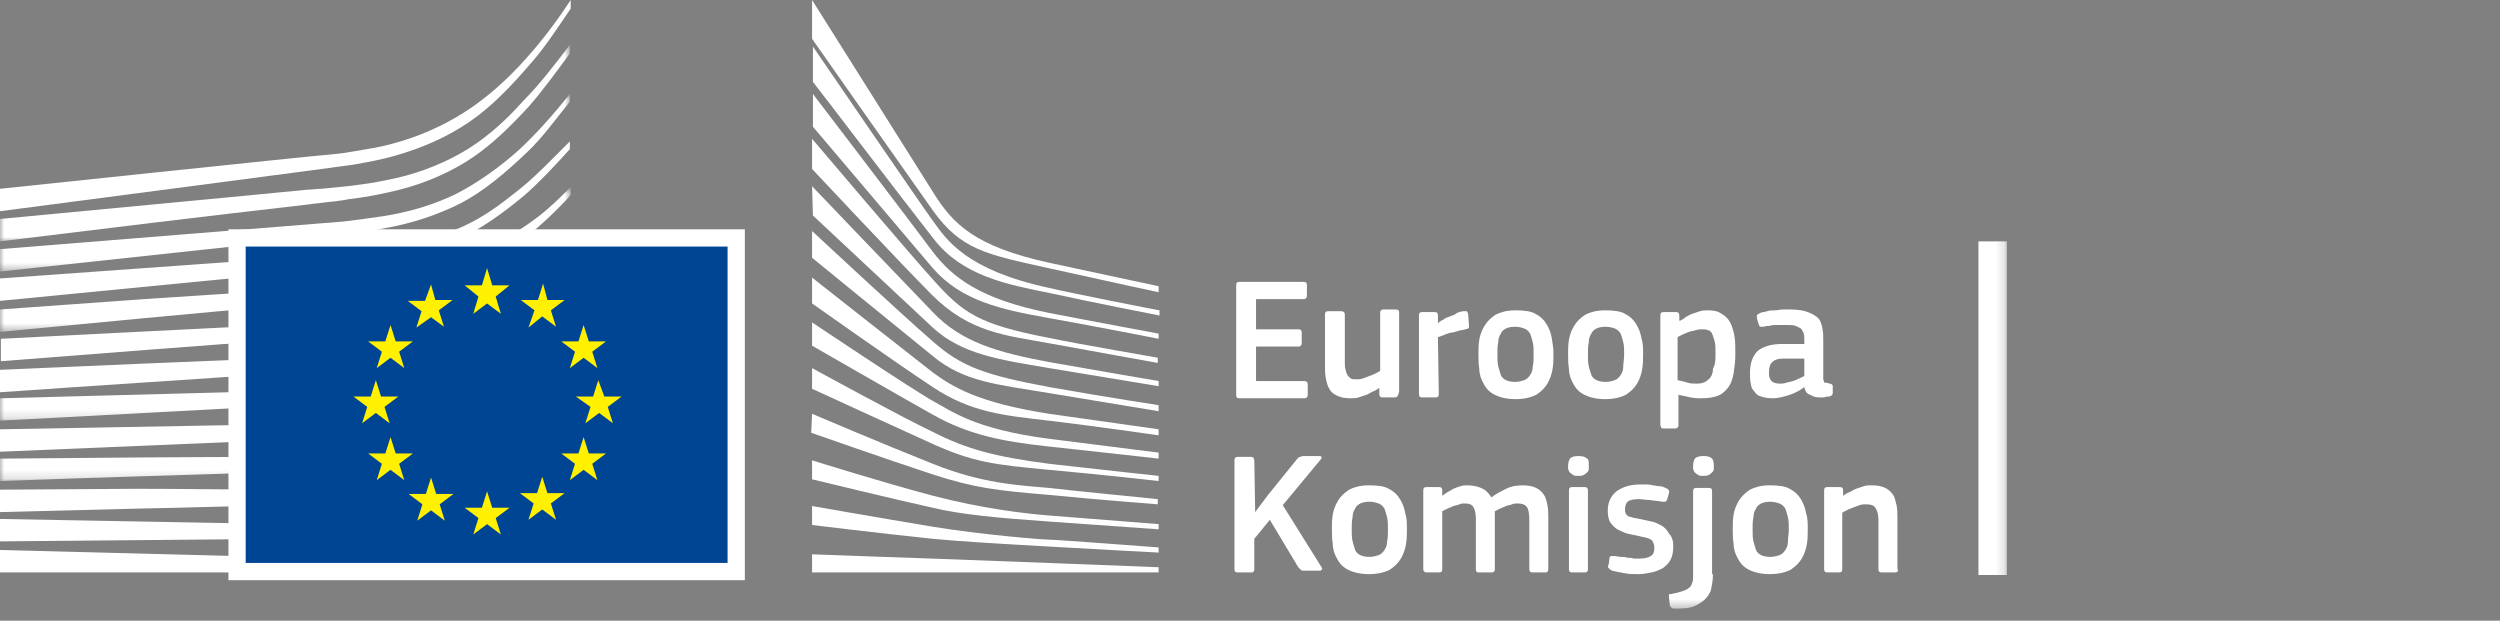 <svg
  width="290"
  height="72"
  viewBox="0 0 290 72"
  fill="none"
  xmlns="http://www.w3.org/2000/svg"
>
<rect x="0" y="0" width="290" height="72" fill="#808080" stroke="none"/>
<path
    fill-rule="evenodd"
    clip-rule="evenodd"
    d="M0 24.5C0 24.5 39.8 19.3 41 19.1C42.7 18.8 44.3 18.5 45.7 18.1C48.9 17.2 51.9 15.9 54.5 14.1C57 12.4 59.4 9.9 61.7 7.2C63.2 5.5 64.7 3.2 66.2 1V0C64.5 2.6 62.8 4.8 61.1 6.7C58.8 9.3 56.4 11.4 53.9 13C51.4 14.6 48.5 15.9 45.4 16.7C44 17.1 42.5 17.3 40.8 17.6C39.7 17.8 38.6 17.9 37.5 18C37 18 0 21.9 0 21.9V24.5Z"
    fill="white"
  />
<mask
    id="mask0"
    style="mask-type:alpha"
    maskUnits="userSpaceOnUse"
    x="0"
    y="5"
    width="67"
    height="23"
  >
<path
      fill-rule="evenodd"
      clip-rule="evenodd"
      d="M0 5.2H66.1V28H0V5.2Z"
      fill="white"
    />
</mask>
<g mask="url(#mask0)">
<path
      fill-rule="evenodd"
      clip-rule="evenodd"
      d="M53.4 17.8C50.9 19.2 48 20.3 44.8 20.9C43.4 21.2 42 21.4 40.3 21.6C39.3 21.7 38.3 21.8 37.3 21.9C36.8 21.9 36.2 22 35.7 22C23.5 23.2 11.4 24.3 0 25.4V28C11.4 26.6 23.7 25.1 35.9 23.7C36.4 23.6 37 23.6 37.5 23.5C38.5 23.4 39.5 23.3 40.5 23.1C42.2 22.9 43.8 22.6 45.1 22.3C48.4 21.6 51.4 20.4 54 18.8C56.6 17.2 58.8 15.1 61.3 12.4C62.8 10.7 64.5 8.4 66.1 6.2V5.2C64.2 7.7 62.5 9.9 60.7 11.7C58.3 14.4 55.9 16.4 53.4 17.8"
      fill="white"
    />
</g>
<mask
    id="mask1"
    style="mask-type:alpha"
    maskUnits="userSpaceOnUse"
    x="0"
    y="10"
    width="67"
    height="22"
  >
<path
      fill-rule="evenodd"
      clip-rule="evenodd"
      d="M0 10.9H66.1V31.5H0V10.9Z"
      fill="white"
    />
</mask>
<g mask="url(#mask1)">
<path
      fill-rule="evenodd"
      clip-rule="evenodd"
      d="M60.4 17.2C58 19.4 55.4 21.2 52.9 22.5C50.4 23.7 47.6 24.6 44.3 25.1C42.9 25.3 41.5 25.5 39.8 25.7L0 28.9V31.5L35.3 27.7L39.9 27.2C41.6 27 43.1 26.8 44.5 26.5C47.9 25.9 50.8 24.9 53.4 23.6C56.1 22.2 58.7 20 61.2 17.6C62.9 16 64.4 13.9 66.1 11.8V10.9C64.1 13.4 62.3 15.4 60.4 17.2"
      fill="white"
    />
</g>
<mask
    id="mask2"
    style="mask-type:alpha"
    maskUnits="userSpaceOnUse"
    x="0"
    y="21"
    width="67"
    height="18"
  >
<path
      fill-rule="evenodd"
      clip-rule="evenodd"
      d="M0 21.7H66.2V38.5H0V21.7Z"
      fill="white"
    />
</mask>
<g mask="url(#mask2)">
<path
      fill-rule="evenodd"
      clip-rule="evenodd"
      d="M50.8 30.6C48.5 31.9 46.8 32.7 43.5 33C41.5 33.2 39.5 33.3 37.5 33.4C36.5 33.4 35.6 33.5 34.6 33.6C28.6 33.9 22.7 34.3 16.7 34.7L0 35.9V38.5L16.8 36.9C22.2 36.4 28.5 35.8 34.7 35.3L39.2 35C40.9 34.9 42.4 34.7 43.7 34.5C47.1 34.1 50 33.4 52.6 32.4C55.4 31.4 58 29.7 60.6 27.8C63 26.1 66.2 22.7 66.2 22.6V21.7C64.1 23.8 62.8 25 60.5 26.5C57.6 28.5 52.9 29.5 50.8 30.6"
      fill="white"
    />
</g>
<path
    fill-rule="evenodd"
    clip-rule="evenodd"
    d="M51.601 35.6C49.101 36.3 46.301 36.8 43.001 37.1C41.701 37.2 40.201 37.3 38.601 37.4L34.201 37.6C23.201 38.1 12.201 38.7 0.101 39.3V41.9C11.701 41 23.001 40.1 34.401 39.3L38.801 39C40.501 38.9 41.901 38.8 43.301 38.6C46.701 38.2 49.601 37.6 52.101 36.8C54.901 35.9 57.701 34.6 60.301 32.9C62.201 31.7 64.201 30.2 66.201 28.4C64.001 30.3 61.901 30.7 59.801 32C57.101 33.6 54.401 34.8 51.601 35.6"
    fill="white"
  />
<path
    fill-rule="evenodd"
    clip-rule="evenodd"
    d="M51.2 39.9C48.7 40.5 45.9 40.9 42.6 41.099C41.3 41.2 39.9 41.299 38.2 41.299L33.8 41.5C22.7 41.9 11.5 42.4 0 42.9V45.5C11.4 44.7 22.6 44 33.9 43.2L38.3 42.9C40 42.799 41.4 42.7 42.7 42.599C46.1 42.299 48.9 41.799 51.5 41.099C54.4 40.299 57.2 39.2 59.9 37.799C62 36.7 64 35.4 66.1 33.799V32.7C63.8 34.4 61.6 35.7 59.4 36.799C56.8 38.2 54 39.2 51.2 39.9"
    fill="white"
  />
<mask
    id="mask3"
    style="mask-type:alpha"
    maskUnits="userSpaceOnUse"
    x="0"
    y="38"
    width="67"
    height="11"
  >
<path
      fill-rule="evenodd"
      clip-rule="evenodd"
      d="M0 38.201H66.2V48.8H0V38.201Z"
      fill="white"
    />
</mask>
<g mask="url(#mask3)">
<path
      fill-rule="evenodd"
      clip-rule="evenodd"
      d="M50.8 44.1C48.3 44.6 45.5 44.901 42.2 45C40.9 45.1 39.6 45.1 37.9 45.201L0 46.201V48.8L33.6 47L38 46.8C39.7 46.701 41.1 46.6 42.4 46.5C45.8 46.201 48.5 45.901 51.1 45.3C54 44.701 56.9 43.8 59.6 42.6C61.8 41.701 63.9 40.6 66.2 39.201V38.201C63.8 39.6 61.5 40.701 59.2 41.6C56.5 42.8 53.7 43.6 50.8 44.1"
      fill="white"
    />
</g>
<path
    fill-rule="evenodd"
    clip-rule="evenodd"
    d="M50.5 48.3C45.8 48.901 41.1 49 36.4 49.1C35.3 49.1 34.3 49.1 33.2 49.2L0 49.8V52.401L33.3 51C34.4 51 35.4 50.901 36.5 50.901C41.2 50.7 46 50.5 50.7 49.8C53.7 49.3 56.6 48.6 59.2 47.7C61.4 47 63.7 46 66 44.8V43.8C63.6 44.901 61.1 45.901 58.8 46.6C56.3 47.3 53.5 48 50.5 48.3"
    fill="white"
  />
<mask
    id="mask4"
    style="mask-type:alpha"
    maskUnits="userSpaceOnUse"
    x="0"
    y="49"
    width="67"
    height="7"
  >
<path
      fill-rule="evenodd"
      clip-rule="evenodd"
      d="M0 49.201H66.2V55.8H0V49.201Z"
      fill="white"
    />
</mask>
<g mask="url(#mask4)">
<path
      fill-rule="evenodd"
      clip-rule="evenodd"
      d="M50.3 52.6C45.9 53 41.5 53 37.1 53H33.1C22.1 53 11.1 53.1 0 53.201V55.8C10.6 55.401 21.9 55.1 33.2 54.701C34.5 54.701 35.9 54.6 37.2 54.6C41.5 54.5 46 54.401 50.4 53.901C53.5 53.6 56.3 53.1 59 52.401C61.3 51.8 63.7 51 66.2 50.1V49.201C63.7 50.1 61.2 50.8 58.8 51.401C56.1 52 53.3 52.401 50.3 52.6"
      fill="white"
    />
</g>
<path
    fill-rule="evenodd"
    clip-rule="evenodd"
    d="M50.1 56.8C48.3 56.901 46.3 56.901 44.1 56.901H41.6L33 56.8C27.1 56.8 21.3 56.7 15.8 56.7L0 56.8V59.401L15.9 59C21.4 58.901 27.2 58.7 33 58.6L41.6 58.5C44 58.5 47.1 58.401 50.2 58.2C53.3 58 56.1 57.7 58.8 57.3C61.2 56.901 63.7 56.401 66.2 55.8V54.901C63.7 55.5 61.1 56 58.7 56.3C55.9 56.5 53.2 56.7 50.1 56.8"
    fill="white"
  />
<path
    fill-rule="evenodd"
    clip-rule="evenodd"
    d="M41.5 60.9L32.9 60.799C22 60.599 11.1 60.4 0 60.2V62.799C10.6 62.7 21.8 62.599 32.9 62.5L41.5 62.4C44.4 62.4 47.2 62.299 50.1 62.2C56 62 61.2 61.599 66.2 60.9V60C61.3 60.5 56 60.799 50.1 60.9H41.5"
    fill="white"
  />
<path
    fill-rule="evenodd"
    clip-rule="evenodd"
    d="M66.1 65.5L0 63.8V66.4H66.1V65.5Z"
    fill="white"
  />
<path
    fill-rule="evenodd"
    clip-rule="evenodd"
    d="M60.2 22C57.7 24 55.7 25.5 52.7 26.7C50 27.8 47.1 28.2 43.9 28.7C41.8 29 39.6 29.4 37.5 29.6C36.6 29.7 35.8 29.7 34.9 29.8L0 32.3V34.9L34.9 31.5L39.4 31.1C41.1 30.9 42.6 30.8 44 30.5C47.4 30 50.3 29.1 52.9 27.9C55.6 26.7 58.4 24.7 60.9 22.6C62.6 21.1 64.3 19.3 66.1 17.3V16.4C63.9 18.6 62.1 20.5 60.2 22"
    fill="white"
  />
<path
    fill-rule="evenodd"
    clip-rule="evenodd"
    d="M94.2 0C94.2 0 106.1 18.9 108.3 22.4C110.5 25.9 113 28.6 121.8 30.5C130.6 32.4 134.4 33.2 134.4 33.2V33.9C134.4 33.9 128.8 32.7 121.6 31.1C114.4 29.5 111.5 29 108.2 24.4C105.5 20.6 94.2 4.5 94.2 4.5V0Z"
    fill="white"
  />
<path
    fill-rule="evenodd"
    clip-rule="evenodd"
    d="M94.2 21.6C94.2 21.6 105 32.9 108.2 36.2C111.5 39.7 115.8 40.9 121.7 42C127.3 43 134.4 44.2 134.4 44.2V44.8C134.4 44.8 127.7 43.7 121.7 42.7C115.8 41.7 111.6 41.1 108.2 38C105.2 35.2 94.3 25 94.3 25L94.2 21.6Z"
    fill="white"
  />
<path
    fill-rule="evenodd"
    clip-rule="evenodd"
    d="M94.2 26.8C94.2 26.8 104.5 36.4 108.2 39.6C111.6 42.6 114.3 43.5 121.7 44.901C129.1 46.2 134.4 47 134.4 47V47.7C134.4 47.7 127.7 46.6 121.7 45.6C115.7 44.6 111.8 44.3 108.2 41.3C104 37.901 94.2 29.9 94.2 29.9V26.8Z"
    fill="white"
  />
<path
    fill-rule="evenodd"
    clip-rule="evenodd"
    d="M94.2 32.2C94.2 32.2 106 41.5 108.2 43.2C110.4 44.8 113.3 46.7 121.7 48C130.1 49.2 134.4 49.8 134.4 49.8V50.5C134.4 50.5 126.8 49.4 121.7 48.8C116.6 48.2 112.7 47.9 108.2 44.9C103.8 42 94.2 35.2 94.2 35.2V32.2Z"
    fill="white"
  />
<path
    fill-rule="evenodd"
    clip-rule="evenodd"
    d="M94.2 37.4C94.2 37.4 106 45.299 108.2 46.5C110.4 47.7 113.1 49.799 121.7 50.9C130.3 52 134.4 52.5 134.4 52.5V53.2C134.4 53.2 127.3 52.4 121.7 51.799C116.1 51.2 112.3 50.4 108.2 48.099C104.1 45.799 94.2 40.099 94.2 40.099V37.4Z"
    fill="white"
  />
<path
    fill-rule="evenodd"
    clip-rule="evenodd"
    d="M94.2 42.7C94.2 42.7 104.6 48.4 108.2 50.099C112.1 52.099 115.5 53 121.7 53.8C127.8 54.5 134.4 55.2 134.4 55.2V55.8C134.4 55.8 128.3 55.099 121.7 54.5C115.2 53.9 112.9 53.599 108.2 51.5C104 49.599 94.2 45.099 94.2 45.099V42.7Z"
    fill="white"
  />
<path
    fill-rule="evenodd"
    clip-rule="evenodd"
    d="M94.201 48C94.201 48 102.401 51.5 108.201 53.8C113.901 56.1 118.201 56.3 121.701 56.6C123.201 56.8 134.301 57.9 134.301 57.9V58.5C134.301 58.5 127.701 58 121.601 57.4C115.601 56.9 113.001 56.6 108.101 55C103.201 53.4 94.101 50.2 94.101 50.2L94.201 48Z"
    fill="white"
  />
<path
    fill-rule="evenodd"
    clip-rule="evenodd"
    d="M94.2 53.4C94.2 53.4 102.5 56 108.2 57.5C113.9 59 119.1 59.599 121.7 59.799C124.3 60 134.4 60.799 134.4 60.799V61.4C134.4 61.4 128.7 61 121.7 60.5C116 60.099 111.5 59.7 108.2 58.9C104.5 58.099 94.2 55.599 94.2 55.599V53.4Z"
    fill="white"
  />
<path
    fill-rule="evenodd"
    clip-rule="evenodd"
    d="M94.2 58.7C94.2 58.7 101 59.9 108.2 61.099C113.6 62 120.9 62.599 121.7 62.599C122.5 62.599 134.4 63.5 134.4 63.5V64.099C134.4 64.099 126.8 63.7 121.7 63.4C116.4 63.099 111.2 62.8 108.2 62.5C101.5 61.8 94.2 60.9 94.2 60.9V58.7Z"
    fill="white"
  />
<path
    fill-rule="evenodd"
    clip-rule="evenodd"
    d="M94.2 64.3C94.2 64.3 104.9 64.7 108.2 64.8C111.5 64.901 134.4 65.8 134.4 65.8V66.401H94.2V64.3Z"
    fill="white"
  />
<path
    fill-rule="evenodd"
    clip-rule="evenodd"
    d="M121.7 33.4C112 31.3 109.8 27.8 108.2 25.6C106.6 23.4 94.3 5.4 94.3 5.4V9.5C94.8 10.1 105.3 23.9 108.3 27.7C111.6 32 116.8 33 121.8 34C126.8 35.1 134.5 36.6 134.5 36.6V36C134.4 36 124.2 34 121.7 33.4"
    fill="white"
  />
<path
    fill-rule="evenodd"
    clip-rule="evenodd"
    d="M121.7 36.3C113.7 34.7 110.5 32.2 108.2 29.2C105.9 26.1 94.3 10.9 94.3 10.9V14.7C94.8 15.3 105.4 27.8 108.2 31.1C111.5 34.9 116.1 35.9 121.7 36.9C127.3 37.901 134.4 39.3 134.4 39.3V38.7C134.4 38.7 126.3 37.2 121.7 36.3"
    fill="white"
  />
<path
    fill-rule="evenodd"
    clip-rule="evenodd"
    d="M121.7 39.2C113.4 37.599 111.7 36.3 108.2 32.4C106 30 94.7 16.7 94.2 16.1V19.6C94.2 19.6 104.7 30.8 108.1 34.2C112.5 38.599 116.7 38.9 121.6 39.8C126.5 40.7 134.3 42.099 134.3 42.099V41.5C134.4 41.5 125 39.9 121.7 39.2"
    fill="white"
  />
<mask
    id="mask5"
    style="mask-type:alpha"
    maskUnits="userSpaceOnUse"
    x="0"
    y="0"
    width="233"
    height="71"
  >
<path
      fill-rule="evenodd"
      clip-rule="evenodd"
      d="M0 70.6H232.8V0H0V70.6Z"
      fill="white"
    />
</mask>
<g mask="url(#mask5)">
<path
      fill-rule="evenodd"
      clip-rule="evenodd"
      d="M27.5 66.3H85.4V27.6H27.5V66.3Z"
      fill="#004494"
      stroke="white"
      stroke-width="2"
    />
<path
      fill-rule="evenodd"
      clip-rule="evenodd"
      d="M57.1 33.1H59.1L57.5 34.4L58.1 36.4L56.5 35.2L54.9 36.4L55.5 34.4L53.9 33.1H55.9L56.5 31.1L57.1 33.1Z"
      fill="#FFF100"
    />
<path
      fill-rule="evenodd"
      clip-rule="evenodd"
      d="M57.1 58.9H59.1L57.5 60.099L58.1 62L56.5 60.799L54.9 62L55.5 60.099L53.9 58.9H55.9L56.5 57L57.1 58.9Z"
      fill="#FFF100"
    />
<path
      fill-rule="evenodd"
      clip-rule="evenodd"
      d="M63.5 57.2H65.5L63.9 58.4L64.5 60.3L62.9 59.099L61.3 60.3L61.9 58.4L60.3 57.2H62.3L62.9 55.3L63.5 57.2Z"
      fill="#FFF100"
    />
<path
      fill-rule="evenodd"
      clip-rule="evenodd"
      d="M63.5 34.8H65.5L63.9 36L64.5 37.901L62.9 36.7L61.3 38L62 36L60.4 34.8H62.4L63 32.9L63.5 34.8Z"
      fill="#FFF100"
    />
<path
      fill-rule="evenodd"
      clip-rule="evenodd"
      d="M68.3 39.6H70.3L68.7 40.8L69.3 42.701L67.7 41.5L66.1 42.701L66.7 40.8L65.1 39.6H67.1L67.7 37.701L68.3 39.6Z"
      fill="#FFF100"
    />
<path
      fill-rule="evenodd"
      clip-rule="evenodd"
      d="M68.3 52.6H70.3L68.7 53.8L69.3 55.701L67.7 54.5L66.1 55.701L66.7 53.8L65.1 52.6H67.1L67.7 50.701L68.3 52.6Z"
      fill="#FFF100"
    />
<path
      fill-rule="evenodd"
      clip-rule="evenodd"
      d="M70.1 46H72.1L70.5 47.2L71.1 49.1L69.5 47.9L67.9 49.1L68.5 47.2L66.8 46H68.8L69.4 44.1L70.1 46Z"
      fill="#FFF100"
    />
<path
      fill-rule="evenodd"
      clip-rule="evenodd"
      d="M50.5 34.8H52.5L50.9 36L51.5 37.901L50 36.8L48.3 38L48.9 36.1L47.3 34.9H49.3L50 33L50.5 34.8Z"
      fill="#FFF100"
    />
<path
      fill-rule="evenodd"
      clip-rule="evenodd"
      d="M45.9 39.6H47.9L46.3 40.8L46.9 42.701L45.3 41.5L43.7 42.701L44.3 40.8L42.7 39.6H44.7L45.3 37.701L45.9 39.6Z"
      fill="#FFF100"
    />
<path
      fill-rule="evenodd"
      clip-rule="evenodd"
      d="M44.2 46H46.2L44.6 47.2L45.2 49.1L43.6 47.9L42 49.1L42.6 47.2L41 46H43L43.6 44.1L44.2 46Z"
      fill="#FFF100"
    />
<path
      fill-rule="evenodd"
      clip-rule="evenodd"
      d="M45.9 52.6H47.9L46.3 53.8L46.9 55.701L45.3 54.5L43.7 55.701L44.3 53.8L42.7 52.6H44.7L45.3 50.701L45.9 52.6Z"
      fill="#FFF100"
    />
<path
      fill-rule="evenodd"
      clip-rule="evenodd"
      d="M50.6 57.3H52.6L51 58.5L51.6 60.401L50 59.2L48.4 60.401L49 58.5L47.4 57.3H49.4L50 55.401L50.6 57.3Z"
      fill="#FFF100"
    />
<path
      fill-rule="evenodd"
      clip-rule="evenodd"
      d="M143.4 33.1C143.4 32.8 143.5 32.7 143.8 32.7H151.2C151.5 32.7 151.6 32.8 151.6 33.1V34.3C151.6 34.5 151.5 34.7 151.2 34.7H145.7V38.2H150.6C150.9 38.2 151 38.3 151 38.6V39.8C151 40 150.9 40.2 150.6 40.2H145.7V44.2H151.3C151.5 44.2 151.7 44.3 151.7 44.6V45.8C151.7 46 151.6 46.2 151.3 46.2H143.8C143.5 46.2 143.4 46.1 143.4 45.8V33.1Z"
      fill="white"
    />
<path
      fill-rule="evenodd"
      clip-rule="evenodd"
      d="M161.8 46.1H160.401C160.3 46.1 160.2 46.1 160.1 46C160 45.901 160 45.8 160 45.701V45C159.8 45.1 159.6 45.3 159.3 45.401C159 45.5 158.8 45.701 158.5 45.8C158.2 45.901 157.901 46 157.6 46.1C157.3 46.201 157 46.201 156.7 46.201C156 46.201 155.5 46.1 155.1 45.901C154.7 45.701 154.401 45.5 154.2 45.1C154 44.8 153.901 44.401 153.8 43.901C153.7 43.401 153.7 43 153.7 42.401V36.5C153.7 36.201 153.8 36.1 154.1 36.1H155.6C155.8 36.1 156 36.201 156 36.5V42.1C156 42.401 156 42.701 156.1 42.901C156.1 43.1 156.2 43.3 156.3 43.5C156.401 43.701 156.6 43.8 156.7 43.901C156.8 44 157.1 44 157.401 44C157.6 44 157.8 44 158.1 43.901C158.401 43.8 158.6 43.701 158.901 43.6C159.2 43.5 159.401 43.401 159.6 43.3C159.8 43.201 160 43.1 160.1 43V36.3C160.1 36.201 160.1 36.1 160.2 36C160.3 35.9 160.401 35.9 160.5 35.9H161.901C162.2 35.9 162.3 36 162.3 36.3V45.401C162.2 45.901 162.1 46.1 161.8 46.1"
      fill="white"
    />
<path
      fill-rule="evenodd"
      clip-rule="evenodd"
      d="M166.901 45.7C166.901 46 166.8 46.099 166.501 46.099H165.001C164.701 46.099 164.6 46 164.6 45.7V36.6C164.6 36.3 164.701 36.2 165.001 36.2H166.401C166.701 36.2 166.8 36.3 166.8 36.6V37.5C166.901 37.4 167.1 37.2 167.401 37.099C167.6 36.9 167.901 36.8 168.201 36.7C168.501 36.6 168.8 36.5 169.001 36.3C169.3 36.2 169.501 36.1 169.8 36.1H170.1C170.201 36.1 170.201 36.2 170.3 36.4L170.401 37.7V38C170.401 38.099 170.3 38.099 170.001 38.2C169.701 38.3 169.401 38.3 169.1 38.4C168.8 38.5 168.501 38.599 168.201 38.599C167.901 38.7 167.6 38.8 167.401 38.9C167.1 39 166.901 39.099 166.8 39.099L166.901 45.7Z"
      fill="white"
    />
<path
      fill-rule="evenodd"
      clip-rule="evenodd"
      d="M177.9 41.1C177.9 40.6 177.9 40.1 177.799 39.701C177.7 39.3 177.599 39 177.5 38.701C177.299 38.401 177.099 38.201 176.799 38.1C176.5 38 176.2 37.901 175.7 37.901C175.299 37.901 174.9 38 174.7 38.1C174.5 38.201 174.2 38.401 174.099 38.701C173.9 39 173.799 39.3 173.799 39.701C173.7 40.1 173.7 40.6 173.7 41.1C173.7 41.6 173.7 42.1 173.799 42.5C173.9 42.901 174 43.201 174.099 43.5C174.2 43.8 174.5 44 174.7 44.1C174.9 44.201 175.299 44.3 175.7 44.3C176.2 44.3 176.5 44.201 176.799 44.1C177.099 44 177.299 43.8 177.5 43.5C177.7 43.201 177.799 42.901 177.799 42.5C177.9 42.1 177.9 41.701 177.9 41.1M180.2 41C180.2 41.6 180.2 42.201 180.099 42.8C180 43.401 179.799 44 179.5 44.5C179.2 45 178.799 45.401 178.2 45.8C177.599 46.1 176.799 46.3 175.799 46.3C174.799 46.3 174 46.1 173.4 45.8C172.799 45.5 172.4 45.1 172.099 44.5C171.799 44 171.599 43.401 171.599 42.8C171.5 42.201 171.5 41.6 171.5 41C171.5 40.5 171.5 40 171.599 39.401C171.7 38.8 171.9 38.3 172.2 37.8C172.5 37.3 172.9 36.9 173.5 36.5C174.099 36.201 174.799 36 175.799 36C176.799 36 177.599 36.1 178.099 36.4C178.7 36.701 179.099 37.1 179.4 37.6C179.7 38.1 179.9 38.6 180 39.201C180.099 39.8 180.2 40.401 180.2 41"
      fill="white"
    />
<path
      fill-rule="evenodd"
      clip-rule="evenodd"
      d="M188.4 41.1C188.4 40.6 188.4 40.1 188.299 39.701C188.2 39.3 188.099 39 188 38.701C187.799 38.401 187.599 38.201 187.299 38.1C187 38 186.7 37.901 186.2 37.901C185.799 37.901 185.4 38 185.2 38.1C185 38.201 184.7 38.401 184.599 38.701C184.4 39 184.299 39.3 184.299 39.701C184.2 40.1 184.2 40.6 184.2 41.1C184.2 41.6 184.2 42.1 184.299 42.5C184.4 42.901 184.5 43.201 184.599 43.5C184.7 43.8 185 44 185.2 44.1C185.4 44.201 185.799 44.3 186.2 44.3C186.7 44.3 187 44.201 187.299 44.1C187.599 44 187.799 43.8 188 43.5C188.2 43.201 188.299 42.901 188.299 42.5C188.299 42.1 188.4 41.701 188.4 41.1M190.599 41C190.599 41.6 190.599 42.201 190.5 42.8C190.4 43.401 190.2 44 189.9 44.5C189.599 45 189.2 45.401 188.599 45.8C188 46.1 187.2 46.3 186.2 46.3C185.2 46.3 184.4 46.1 183.799 45.8C183.2 45.5 182.799 45.1 182.5 44.5C182.2 44 182 43.401 182 42.8C181.9 42.201 181.9 41.6 181.9 41C181.9 40.5 181.9 40 182 39.401C182.099 38.8 182.299 38.3 182.599 37.8C182.9 37.3 183.299 36.9 183.9 36.5C184.5 36.201 185.2 36 186.2 36C187.2 36 188 36.1 188.5 36.4C189.099 36.701 189.5 37.1 189.799 37.6C190.099 38.1 190.299 38.6 190.4 39.201C190.599 39.8 190.599 40.401 190.599 41"
      fill="white"
    />
<path
      fill-rule="evenodd"
      clip-rule="evenodd"
      d="M199 41.1C199 40.5 199 39.901 198.9 39.6C198.8 39.3 198.7 38.901 198.6 38.701C198.5 38.5 198.3 38.3 198.1 38.3C197.9 38.201 197.7 38.201 197.4 38.201C197.2 38.201 197 38.201 196.7 38.3C196.4 38.401 196.2 38.401 195.9 38.5C195.7 38.6 195.4 38.701 195.2 38.8C195 38.901 194.8 39 194.6 39.1V44.1C195.1 44.201 195.5 44.3 195.8 44.401C196.1 44.5 196.5 44.5 196.9 44.5C197.3 44.5 197.6 44.401 197.8 44.3C198 44.201 198.2 44 198.4 43.8C198.6 43.5 198.7 43.201 198.7 42.8C199 42.201 199 41.701 199 41.1M201.3 41.1C201.3 41.901 201.2 42.6 201.1 43.3C201 43.901 200.8 44.5 200.5 44.901C200.2 45.3 199.8 45.701 199.3 45.901C198.8 46.1 198.1 46.201 197.3 46.201C197 46.201 196.6 46.201 196.1 46.1C195.7 46 195.2 45.901 194.7 45.8V49.3C194.7 49.401 194.7 49.5 194.6 49.6C194.5 49.701 194.4 49.701 194.3 49.701H193C192.8 49.701 192.7 49.701 192.7 49.6C192.7 49.5 192.6 49.401 192.6 49.3V36.6C192.6 36.3 192.7 36.201 193 36.201H194.4C194.5 36.201 194.6 36.201 194.7 36.3C194.8 36.4 194.8 36.5 194.8 36.6V37.201H194.9C195.1 37.1 195.3 37 195.5 36.8C195.7 36.701 196 36.5 196.3 36.4C196.6 36.3 196.9 36.201 197.2 36.1C197.5 36 197.8 36 198.1 36C198.8 36 199.3 36.1 199.7 36.4C200.1 36.6 200.5 37 200.7 37.401C200.9 37.8 201.1 38.401 201.2 39C201.3 39.6 201.3 40.3 201.3 41.1"
      fill="white"
    />
<path
      fill-rule="evenodd"
      clip-rule="evenodd"
      d="M209.2 41.6H206.8C206.3 41.6 205.9 41.701 205.599 42C205.3 42.201 205.2 42.701 205.2 43.3C205.2 43.701 205.3 44 205.5 44.201C205.7 44.401 206 44.5 206.5 44.5C206.7 44.5 206.9 44.5 207.2 44.401C207.5 44.3 207.7 44.3 208 44.201C208.3 44.1 208.5 44 208.7 43.901C208.9 43.8 209.2 43.701 209.3 43.6V41.6H209.2ZM209.3 44.901C208.8 45.3 208.2 45.6 207.599 45.8C207 46 206.3 46.201 205.599 46.201C205.099 46.201 204.599 46.1 204.3 46C203.9 45.901 203.7 45.701 203.5 45.401C203.3 45.201 203.099 44.901 203.099 44.5C203 44.201 203 43.8 203 43.3C203 42.1 203.3 41.3 203.9 40.701C204.5 40.201 205.5 39.901 206.7 39.901H209.3V39.401C209.3 39.1 209.3 38.901 209.2 38.6C209.099 38.401 209 38.201 208.9 38.1C208.7 38 208.5 37.901 208.3 37.8C208 37.701 207.7 37.701 207.3 37.701H206.7H206C205.8 37.701 205.5 37.701 205.3 37.8C205.099 37.8 204.8 37.8 204.599 37.901H204.2C204.099 37.901 204.099 37.8 204 37.6L203.8 36.9V36.6C203.8 36.5 204 36.4 204.2 36.3C204.4 36.201 204.7 36.201 205 36.1C205.3 36 205.599 36 205.9 36C206.2 36 206.5 35.9 206.8 35.9H207.599C208.5 35.9 209.2 36 209.7 36.201C210.2 36.4 210.599 36.6 210.9 36.9C211.2 37.201 211.3 37.6 211.4 38.1C211.5 38.6 211.5 39.1 211.5 39.6V43.5V44C211.5 44.1 211.599 44.201 211.599 44.3C211.599 44.401 211.7 44.401 211.8 44.401C211.9 44.401 212 44.401 212.2 44.5C212.3 44.5 212.4 44.5 212.5 44.6C212.599 44.701 212.599 44.701 212.599 44.8V45.6C212.599 45.8 212.4 46 212.099 46C211.9 46 211.8 46 211.599 46.1H211.099C210.599 46.1 210.3 46 210 45.8C209.599 45.701 209.4 45.401 209.3 44.901V44.901Z"
      fill="white"
    />
<path
      fill-rule="evenodd"
      clip-rule="evenodd"
      d="M145.6 59.4L147.1 57.4L150.5 53.2C150.6 53.099 150.7 53 150.8 53C150.9 53 151 52.9 151.2 52.9H153C153.1 52.9 153.2 52.9 153.3 53C153.3 53.099 153.3 53.2 153.2 53.299L148.8 58.599L153.3 65.799C153.4 65.9 153.4 66 153.3 66.099C153.2 66.2 153.2 66.2 153.1 66.2H151.3C151.1 66.2 151 66.2 150.9 66.099C150.8 66 150.7 65.9 150.6 65.799L147.3 60.299L145.5 62.5V66C145.5 66.099 145.5 66.2 145.4 66.299C145.4 66.4 145.3 66.4 145.1 66.4H143.6C143.3 66.4 143.2 66.299 143.2 66V53.4C143.2 53.099 143.3 53 143.6 53H145.1C145.2 53 145.3 53 145.4 53.099C145.4 53.2 145.5 53.299 145.5 53.4L145.6 59.4Z"
      fill="white"
    />
<path
      fill-rule="evenodd"
      clip-rule="evenodd"
      d="M161 61.4C161 60.9 161 60.4 160.9 60C160.8 59.599 160.7 59.299 160.6 59C160.4 58.7 160.2 58.5 159.9 58.4C159.6 58.299 159.3 58.2 158.8 58.2C158.4 58.2 158 58.299 157.8 58.4C157.6 58.5 157.3 58.7 157.2 59C157 59.299 156.9 59.599 156.9 60C156.8 60.4 156.8 60.9 156.8 61.4C156.8 61.9 156.8 62.4 156.9 62.799C157 63.2 157.1 63.5 157.2 63.799C157.3 64.099 157.6 64.299 157.8 64.4C158 64.5 158.4 64.599 158.8 64.599C159.3 64.599 159.6 64.5 159.9 64.4C160.2 64.299 160.4 64.099 160.6 63.799C160.8 63.5 160.9 63.2 160.9 62.799C161 62.4 161 62 161 61.4M163.2 61.299C163.2 61.9 163.2 62.5 163.1 63.099C163 63.7 162.8 64.299 162.5 64.799C162.2 65.299 161.8 65.7 161.2 66.099C160.6 66.4 159.8 66.599 158.8 66.599C157.8 66.599 157 66.4 156.4 66.099C155.8 65.799 155.4 65.4 155.1 64.799C154.8 64.299 154.6 63.7 154.6 63.099C154.5 62.5 154.5 61.9 154.5 61.299C154.5 60.799 154.5 60.299 154.6 59.7C154.7 59.099 154.9 58.599 155.2 58.099C155.5 57.599 155.9 57.2 156.5 56.799C157.1 56.5 157.8 56.299 158.8 56.299C159.8 56.299 160.6 56.4 161.1 56.7C161.7 57 162.1 57.4 162.4 57.9C162.7 58.4 162.9 58.9 163 59.5C163.2 60.099 163.2 60.7 163.2 61.299"
      fill="white"
    />
<path
      fill-rule="evenodd"
      clip-rule="evenodd"
      d="M179.5 66.3C179.5 66.401 179.4 66.401 179.2 66.401H177.8C177.5 66.401 177.4 66.3 177.4 66V60.3C177.4 59.6 177.3 59 177.1 58.8C176.9 58.5 176.5 58.401 176 58.401C175.8 58.401 175.6 58.401 175.4 58.5C175.2 58.6 174.9 58.6 174.7 58.7C174.5 58.8 174.2 58.901 174 59C173.8 59.1 173.6 59.2 173.4 59.3V59.7V60.3V66C173.4 66.1 173.4 66.2 173.3 66.3C173.2 66.401 173.1 66.401 173 66.401H171.5C171.3 66.401 171.2 66.3 171.2 66V60.2C171.2 59.6 171.1 59.1 170.9 58.8C170.7 58.5 170.4 58.401 169.9 58.401C169.7 58.401 169.5 58.401 169.3 58.5C169.1 58.6 168.9 58.6 168.6 58.7C168.4 58.8 168.1 58.901 167.9 59C167.7 59.1 167.5 59.2 167.3 59.3V66C167.3 66.3 167.2 66.401 166.9 66.401H165.5C165.3 66.401 165.1 66.3 165.1 66V56.901C165.1 56.6 165.2 56.5 165.5 56.5H166.9C167.2 56.5 167.3 56.6 167.3 56.901V57.5C167.5 57.401 167.7 57.2 167.9 57.1C168.1 57 168.4 56.8 168.6 56.7C168.8 56.6 169.1 56.5 169.4 56.401C169.7 56.3 169.9 56.3 170.2 56.3C170.8 56.3 171.3 56.401 171.8 56.6C172.3 56.8 172.7 57.2 173 57.7C173.5 57.3 174.1 57 174.7 56.7C175.3 56.401 175.9 56.3 176.6 56.3C177.3 56.3 177.8 56.401 178.2 56.6C178.6 56.8 178.9 57.1 179.1 57.401C179.3 57.7 179.4 58.1 179.5 58.6C179.6 59.1 179.6 59.5 179.6 60V66C179.6 66.1 179.6 66.2 179.5 66.3"
      fill="white"
    />
<path
      fill-rule="evenodd"
      clip-rule="evenodd"
      d="M184.2 66C184.2 66.1 184.2 66.2 184.099 66.3C184 66.4 184 66.4 183.8 66.4H182.4C182.099 66.4 182 66.3 182 66V56.9C182 56.6 182.099 56.5 182.4 56.5H183.8C183.9 56.5 184 56.5 184.099 56.6C184.2 56.7 184.2 56.8 184.2 56.9V66ZM184.3 53.9V54.4C184.3 54.6 184.2 54.7 184.099 54.8C184 54.9 183.9 55 183.7 55.1C183.5 55.2 183.3 55.2 183.099 55.2C182.8 55.2 182.599 55.2 182.5 55.1C182.3 55 182.2 54.9 182.099 54.8C182 54.7 182 54.6 181.9 54.4V54C181.9 53.7 182 53.4 182.099 53.2C182.3 53 182.599 52.9 183.099 52.9C183.599 52.9 183.9 53 184.099 53.2C184.3 53.3 184.3 53.6 184.3 53.9V53.9Z"
      fill="white"
    />
<path
      fill-rule="evenodd"
      clip-rule="evenodd"
      d="M194.1 63.4C194.1 64 194 64.5 193.8 64.9C193.6 65.299 193.3 65.599 192.901 65.9C192.5 66.099 192.1 66.299 191.6 66.4C191.1 66.5 190.6 66.599 190.1 66.599C189.6 66.599 189 66.599 188.5 66.5C187.901 66.4 187.401 66.299 187 66.2C186.8 66.099 186.701 66 186.6 65.9C186.5 65.799 186.5 65.7 186.6 65.5L186.701 64.799C186.701 64.599 186.8 64.5 186.901 64.5H187.3C187.5 64.5 187.8 64.599 188 64.599C188.3 64.599 188.5 64.599 188.8 64.7C189.1 64.7 189.3 64.7 189.5 64.799H190.1C190.701 64.799 191.201 64.7 191.5 64.5C191.8 64.299 191.901 64 191.901 63.599C191.901 63.4 191.901 63.2 191.8 63C191.701 62.799 191.701 62.7 191.5 62.599C191.3 62.5 191.201 62.4 191 62.4C190.8 62.299 190.5 62.299 190.201 62.2C189.701 62.099 189.201 62 188.8 61.9C188.401 61.799 188 61.599 187.6 61.4C187.3 61.2 187 60.9 186.8 60.599C186.6 60.299 186.5 59.799 186.5 59.299C186.5 58.299 186.8 57.599 187.5 57C188.201 56.5 189.1 56.2 190.201 56.2H190.901C191.201 56.2 191.401 56.2 191.701 56.299C192 56.299 192.201 56.4 192.5 56.4C192.8 56.4 193 56.5 193.201 56.599C193.5 56.7 193.701 56.9 193.6 57.2L193.401 57.9C193.401 58 193.3 58.099 193.201 58.2H192.8C192.401 58.099 191.901 58.099 191.401 58C190.901 58 190.5 57.9 190.1 57.9C189.5 57.9 189 58 188.8 58.2C188.6 58.4 188.5 58.7 188.5 59.099C188.5 59.5 188.6 59.7 188.901 59.9C189.201 60 189.6 60.099 190.201 60.2C190.701 60.299 191.1 60.4 191.6 60.5C192.1 60.599 192.401 60.799 192.8 61C193.1 61.2 193.401 61.5 193.6 61.9C194 62.299 194.1 62.799 194.1 63.4"
      fill="white"
    />
<path
      fill-rule="evenodd"
      clip-rule="evenodd"
      d="M198.8 53.9V54.4C198.8 54.599 198.7 54.7 198.6 54.799C198.5 54.9 198.401 55 198.2 55.099C198 55.2 197.8 55.2 197.6 55.2C197.3 55.2 197.1 55.2 197 55.099C196.8 55 196.7 54.9 196.6 54.799C196.5 54.7 196.5 54.599 196.401 54.4V54C196.401 53.7 196.5 53.4 196.6 53.2C196.8 53 197.1 52.9 197.6 52.9C198.1 52.9 198.401 53 198.6 53.2C198.7 53.299 198.8 53.599 198.8 53.9V53.9ZM198.7 66.599C198.7 67.299 198.6 67.799 198.5 68.299C198.401 68.799 198.1 69.2 197.7 69.599C197.3 69.9 196.901 70.2 196.3 70.4C195.7 70.599 195 70.599 194.2 70.599C194.1 70.599 194 70.599 193.901 70.5C193.8 70.4 193.7 70.299 193.7 70.2L193.6 69.299V69C193.6 68.9 193.7 68.9 193.901 68.9C194.401 68.799 194.8 68.7 195.1 68.599C195.401 68.5 195.7 68.4 195.901 68.2C196.1 68.099 196.2 67.9 196.3 67.599C196.401 67.4 196.401 67.099 196.401 66.7V57C196.401 56.7 196.5 56.599 196.8 56.599H198.2C198.5 56.599 198.6 56.7 198.6 57V66.599H198.7Z"
      fill="white"
    />
<path
      fill-rule="evenodd"
      clip-rule="evenodd"
      d="M207.5 61.4C207.5 60.9 207.5 60.4 207.4 60C207.3 59.599 207.2 59.299 207.1 59C206.9 58.7 206.7 58.5 206.4 58.4C206.1 58.299 205.8 58.2 205.3 58.2C204.9 58.2 204.5 58.299 204.3 58.4C204.1 58.5 203.8 58.7 203.7 59C203.5 59.299 203.4 59.599 203.4 60C203.3 60.4 203.3 60.9 203.3 61.4C203.3 61.9 203.3 62.4 203.4 62.799C203.5 63.2 203.6 63.5 203.7 63.799C203.8 64.099 204.1 64.299 204.3 64.4C204.5 64.5 204.9 64.599 205.3 64.599C205.8 64.599 206.1 64.5 206.4 64.4C206.7 64.299 206.9 64.099 207.1 63.799C207.3 63.5 207.4 63.2 207.4 62.799C207.4 62.4 207.5 62 207.5 61.4M209.7 61.299C209.7 61.9 209.7 62.5 209.6 63.099C209.5 63.7 209.3 64.299 209 64.799C208.7 65.299 208.3 65.7 207.7 66.099C207.1 66.4 206.3 66.599 205.3 66.599C204.3 66.599 203.5 66.4 202.9 66.099C202.3 65.799 201.9 65.4 201.6 64.799C201.3 64.299 201.1 63.7 201.1 63.099C201 62.5 201 61.9 201 61.299C201 60.799 201 60.299 201.1 59.7C201.2 59.099 201.4 58.599 201.7 58.099C202 57.599 202.4 57.2 203 56.799C203.6 56.5 204.3 56.299 205.3 56.299C206.3 56.299 207.1 56.4 207.6 56.7C208.2 57 208.6 57.4 208.9 57.9C209.2 58.4 209.4 58.9 209.5 59.5C209.7 60.099 209.7 60.7 209.7 61.299"
      fill="white"
    />
<path
      fill-rule="evenodd"
      clip-rule="evenodd"
      d="M220.1 66.3C220 66.401 219.901 66.401 219.8 66.401H218.3C218 66.401 217.901 66.3 217.901 66V60.401C217.901 59.8 217.8 59.3 217.6 59C217.401 58.6 217 58.5 216.401 58.5C216.201 58.5 216 58.5 215.701 58.6C215.401 58.7 215.201 58.8 214.901 58.901C214.6 59 214.401 59.1 214.201 59.2C214 59.3 213.8 59.401 213.701 59.5V66C213.701 66.3 213.6 66.401 213.3 66.401H212C211.701 66.401 211.6 66.3 211.6 66V56.901C211.6 56.6 211.701 56.5 212 56.5H213.401C213.701 56.5 213.8 56.6 213.8 56.901V57.5C214 57.401 214.201 57.2 214.5 57.1C214.8 57 215 56.8 215.3 56.7C215.6 56.6 215.901 56.5 216.201 56.401C216.5 56.3 216.8 56.3 217.1 56.3C217.8 56.3 218.3 56.401 218.701 56.6C219.1 56.8 219.401 57.1 219.6 57.401C219.8 57.7 219.901 58.2 220 58.6C220.1 59.1 220.1 59.5 220.1 60.1V66C220.201 66.1 220.201 66.2 220.1 66.3"
      fill="white"
    />
<path
      fill-rule="evenodd"
      clip-rule="evenodd"
      d="M229.5 66.7H232.8V28H229.5V66.7Z"
      fill="white"
    />
</g>
</svg>
